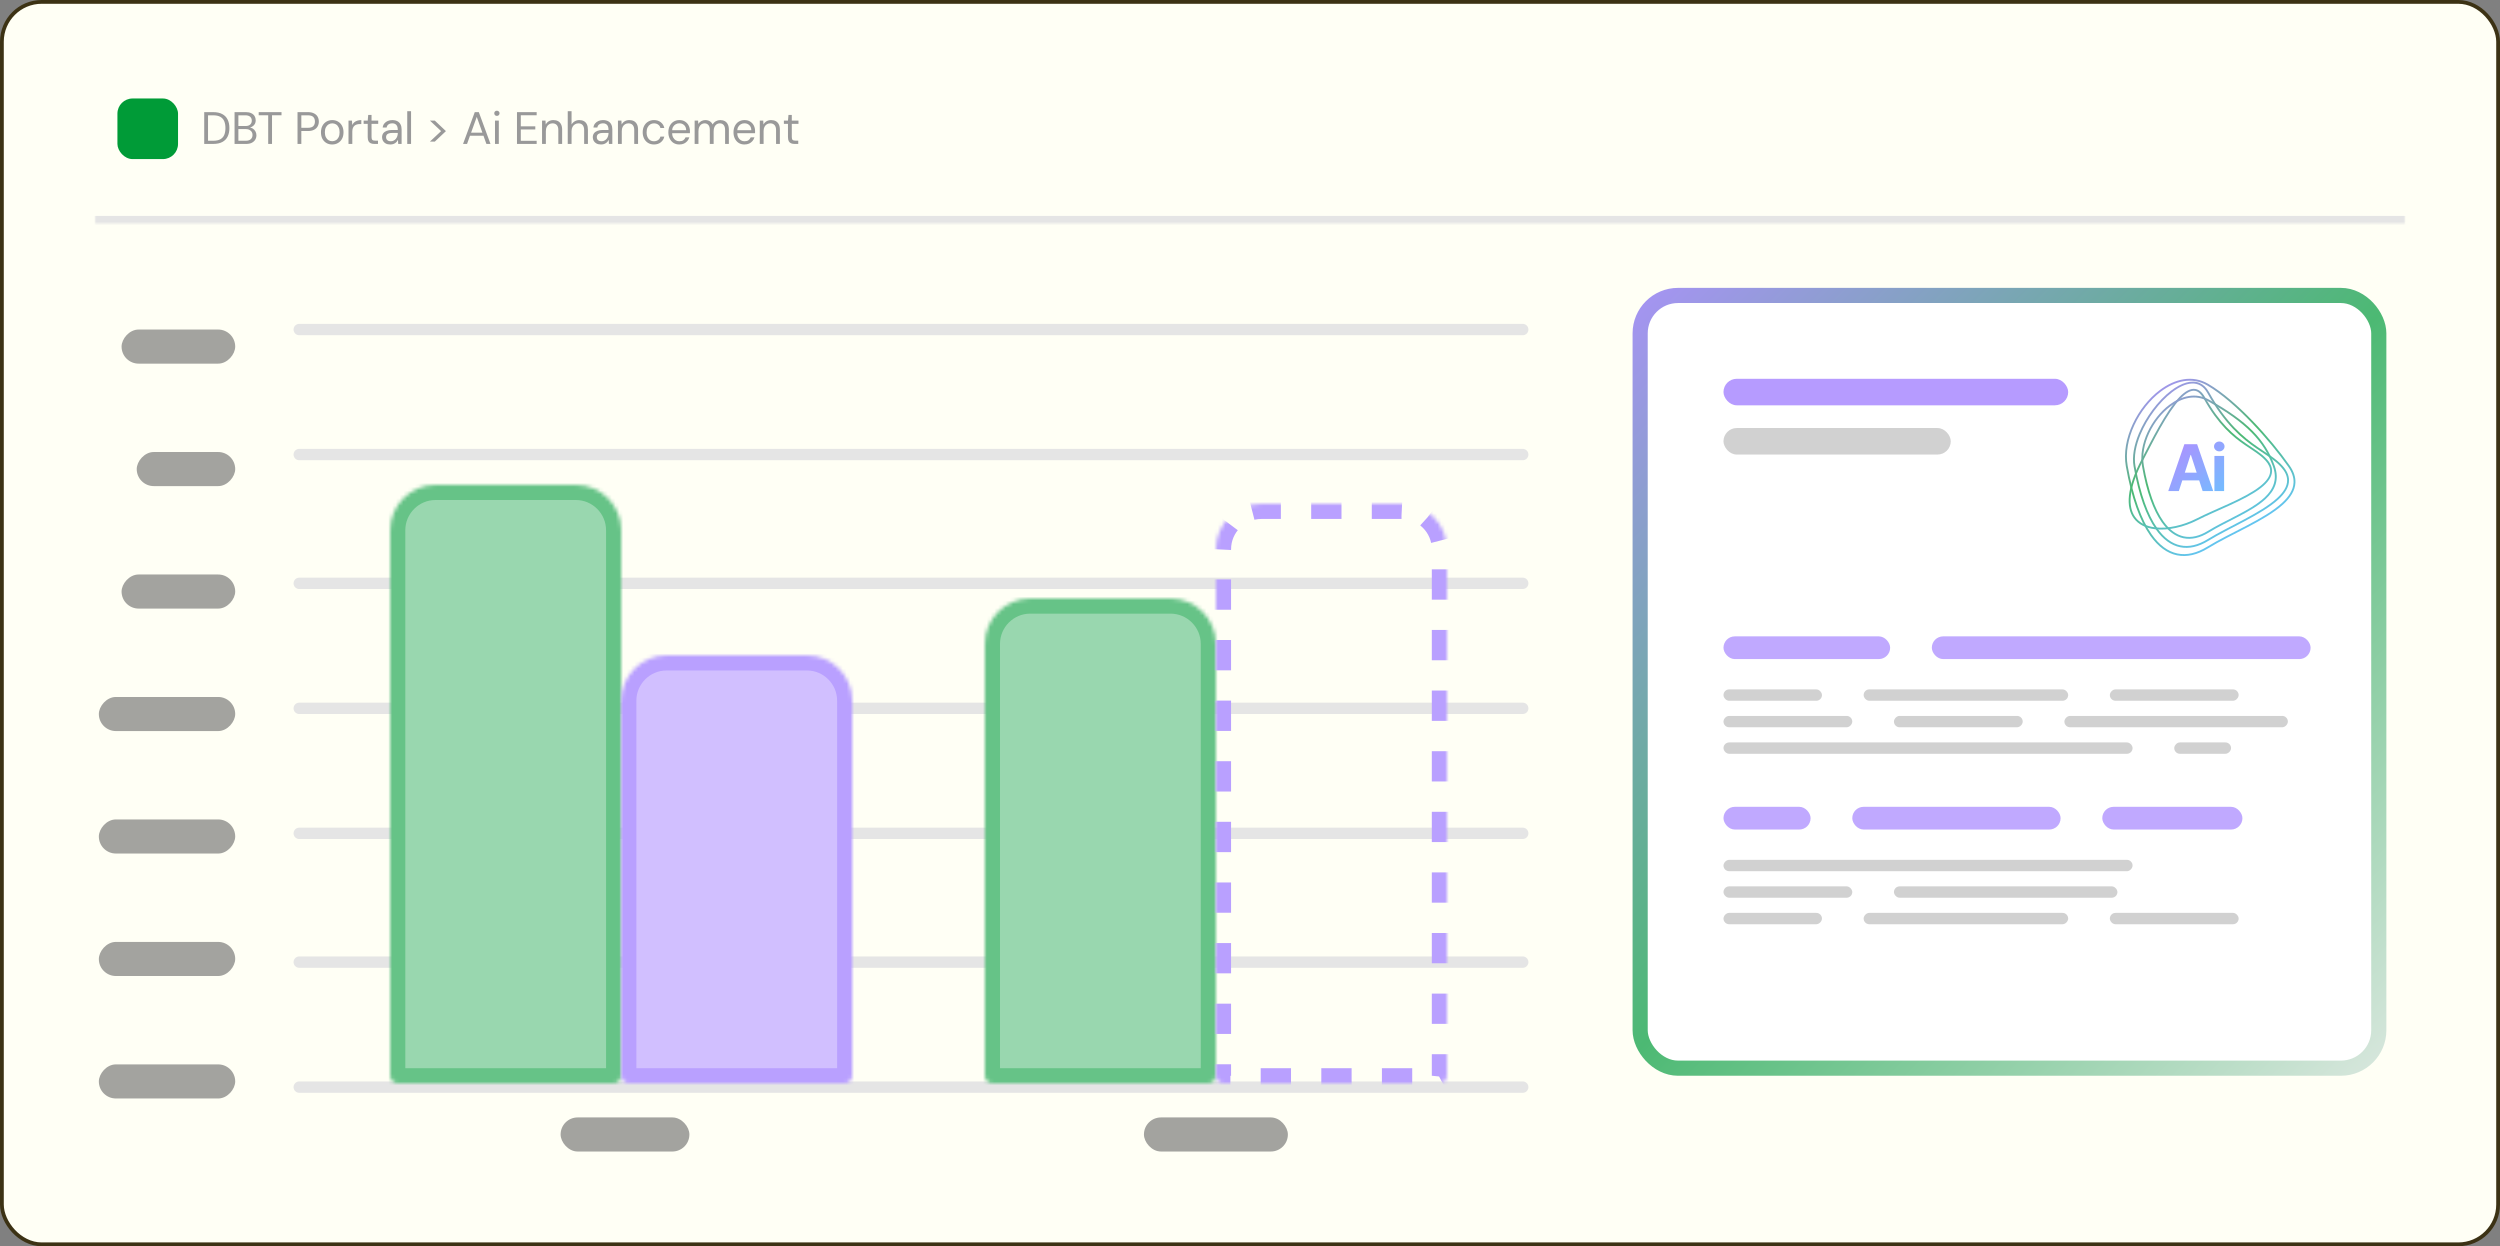 <svg width="660" height="329" viewBox="0 0 660 329" fill="none" xmlns="http://www.w3.org/2000/svg">
<rect x="0" y="0" width="660" height="329" fill="#808080" stroke="none"/>
<rect x="0.5" y="0.5" width="659" height="328" rx="10.5" fill="#FFFFF5"/>
<rect x="0.5" y="0.5" width="659" height="328" rx="10.5" stroke="#3C3214"/>
<mask id="path-2-inside-1_4118_622" fill="white">
<path d="M25 25H635V59H25V25Z"/>
</mask>
<path d="M635 57H25V61H635V57Z" fill="#E5E5E5" mask="url(#path-2-inside-1_4118_622)"/>
<rect x="31" y="26" width="16" height="16" rx="4" fill="#009B37"/>
<path d="M53.912 38V29.6H56.252C57.236 29.6 58.044 29.772 58.676 30.116C59.316 30.452 59.788 30.936 60.092 31.568C60.404 32.192 60.56 32.944 60.56 33.824C60.56 34.688 60.404 35.432 60.092 36.056C59.788 36.68 59.316 37.16 58.676 37.496C58.044 37.832 57.236 38 56.252 38H53.912ZM54.92 37.16H56.228C57.044 37.16 57.692 37.028 58.172 36.764C58.652 36.492 58.996 36.108 59.204 35.612C59.412 35.108 59.516 34.512 59.516 33.824C59.516 33.12 59.412 32.516 59.204 32.012C58.996 31.508 58.652 31.12 58.172 30.848C57.692 30.576 57.044 30.44 56.228 30.44H54.92V37.16ZM61.925 38V29.6H64.877C65.469 29.6 65.957 29.696 66.341 29.888C66.733 30.072 67.025 30.328 67.217 30.656C67.409 30.976 67.505 31.336 67.505 31.736C67.505 32.168 67.409 32.528 67.217 32.816C67.033 33.104 66.789 33.324 66.485 33.476C66.189 33.628 65.873 33.72 65.537 33.752L65.705 33.632C66.065 33.64 66.397 33.736 66.701 33.92C67.005 34.104 67.245 34.352 67.421 34.664C67.605 34.976 67.697 35.324 67.697 35.708C67.697 36.132 67.593 36.52 67.385 36.872C67.177 37.216 66.869 37.492 66.461 37.7C66.061 37.9 65.565 38 64.973 38H61.925ZM62.933 37.16H64.865C65.433 37.16 65.873 37.028 66.185 36.764C66.505 36.492 66.665 36.116 66.665 35.636C66.665 35.164 66.501 34.788 66.173 34.508C65.853 34.22 65.409 34.076 64.841 34.076H62.933V37.16ZM62.933 33.272H64.805C65.349 33.272 65.761 33.144 66.041 32.888C66.329 32.632 66.473 32.284 66.473 31.844C66.473 31.42 66.329 31.08 66.041 30.824C65.761 30.568 65.337 30.44 64.769 30.44H62.933V33.272ZM70.804 38V30.428H68.296V29.6H74.32V30.428H71.812V38H70.804ZM78.545 38V29.6H81.269C81.933 29.6 82.477 29.712 82.901 29.936C83.333 30.152 83.653 30.448 83.861 30.824C84.069 31.2 84.173 31.624 84.173 32.096C84.173 32.56 84.069 32.98 83.861 33.356C83.661 33.732 83.345 34.032 82.913 34.256C82.489 34.48 81.941 34.592 81.269 34.592H79.553V38H78.545ZM79.553 33.74H81.245C81.933 33.74 82.421 33.592 82.709 33.296C82.997 32.992 83.141 32.592 83.141 32.096C83.141 31.576 82.997 31.172 82.709 30.884C82.421 30.588 81.933 30.44 81.245 30.44H79.553V33.74ZM87.698 38.144C87.122 38.144 86.61 38.012 86.162 37.748C85.714 37.484 85.362 37.112 85.106 36.632C84.858 36.144 84.734 35.576 84.734 34.928C84.734 34.272 84.862 33.704 85.118 33.224C85.374 32.744 85.726 32.372 86.174 32.108C86.63 31.836 87.146 31.7 87.722 31.7C88.298 31.7 88.81 31.836 89.258 32.108C89.706 32.372 90.054 32.744 90.302 33.224C90.558 33.704 90.686 34.272 90.686 34.928C90.686 35.576 90.558 36.144 90.302 36.632C90.046 37.112 89.69 37.484 89.234 37.748C88.786 38.012 88.274 38.144 87.698 38.144ZM87.698 37.28C88.058 37.28 88.386 37.192 88.682 37.016C88.978 36.84 89.214 36.576 89.39 36.224C89.566 35.872 89.654 35.44 89.654 34.928C89.654 34.4 89.566 33.964 89.39 33.62C89.222 33.268 88.99 33.004 88.694 32.828C88.398 32.652 88.074 32.564 87.722 32.564C87.37 32.564 87.046 32.652 86.75 32.828C86.454 33.004 86.214 33.268 86.03 33.62C85.854 33.964 85.766 34.4 85.766 34.928C85.766 35.44 85.854 35.872 86.03 36.224C86.206 36.576 86.438 36.84 86.726 37.016C87.022 37.192 87.346 37.28 87.698 37.28ZM92.003 38V31.844H92.915L92.999 32.996C93.135 32.716 93.311 32.48 93.527 32.288C93.751 32.096 94.019 31.952 94.331 31.856C94.643 31.752 94.995 31.7 95.387 31.7V32.756H94.919C94.671 32.756 94.431 32.792 94.199 32.864C93.975 32.928 93.771 33.036 93.587 33.188C93.411 33.332 93.271 33.532 93.167 33.788C93.063 34.044 93.011 34.364 93.011 34.748V38H92.003ZM98.83 38C98.47 38 98.158 37.944 97.894 37.832C97.63 37.72 97.426 37.532 97.282 37.268C97.146 36.996 97.078 36.632 97.078 36.176V32.696H95.998V31.844H97.078L97.21 30.344H98.086V31.844H99.85V32.696H98.086V36.176C98.086 36.552 98.162 36.808 98.314 36.944C98.466 37.072 98.734 37.136 99.118 37.136H99.79V38H98.83ZM103.048 38.144C102.56 38.144 102.152 38.056 101.824 37.88C101.504 37.704 101.264 37.472 101.104 37.184C100.944 36.896 100.864 36.58 100.864 36.236C100.864 35.828 100.968 35.48 101.176 35.192C101.392 34.904 101.692 34.688 102.076 34.544C102.46 34.392 102.912 34.316 103.432 34.316H105.016C105.016 33.924 104.964 33.6 104.86 33.344C104.756 33.08 104.592 32.884 104.368 32.756C104.152 32.62 103.876 32.552 103.54 32.552C103.164 32.552 102.84 32.648 102.568 32.84C102.296 33.024 102.128 33.3 102.064 33.668H101.032C101.08 33.244 101.224 32.888 101.464 32.6C101.704 32.304 102.008 32.08 102.376 31.928C102.744 31.776 103.132 31.7 103.54 31.7C104.1 31.7 104.564 31.804 104.932 32.012C105.3 32.212 105.572 32.496 105.748 32.864C105.932 33.224 106.024 33.652 106.024 34.148V38H105.124L105.064 36.92C104.984 37.088 104.88 37.248 104.752 37.4C104.632 37.544 104.488 37.672 104.32 37.784C104.16 37.896 103.972 37.984 103.756 38.048C103.54 38.112 103.304 38.144 103.048 38.144ZM103.192 37.292C103.464 37.292 103.712 37.232 103.936 37.112C104.168 36.992 104.364 36.832 104.524 36.632C104.684 36.432 104.804 36.208 104.884 35.96C104.972 35.704 105.016 35.44 105.016 35.168V35.096H103.516C103.132 35.096 102.82 35.144 102.58 35.24C102.348 35.328 102.18 35.456 102.076 35.624C101.972 35.792 101.92 35.98 101.92 36.188C101.92 36.412 101.968 36.608 102.064 36.776C102.16 36.936 102.304 37.064 102.496 37.16C102.688 37.248 102.92 37.292 103.192 37.292ZM107.51 38V29.36H108.518V38H107.51ZM113.501 37.376L116.453 34.616L113.501 31.844H114.797L117.725 34.616L114.797 37.376H113.501ZM122.242 38L125.338 29.6H126.406L129.49 38H128.41L125.866 30.86L123.298 38H122.242ZM123.658 35.84L123.946 35.024H127.75L128.038 35.84H123.658ZM130.678 38V31.844H131.686V38H130.678ZM131.182 30.596C130.982 30.596 130.814 30.532 130.678 30.404C130.55 30.268 130.486 30.1 130.486 29.9C130.486 29.7 130.55 29.54 130.678 29.42C130.814 29.292 130.982 29.228 131.182 29.228C131.374 29.228 131.538 29.292 131.674 29.42C131.81 29.54 131.878 29.7 131.878 29.9C131.878 30.1 131.81 30.268 131.674 30.404C131.538 30.532 131.374 30.596 131.182 30.596ZM136.484 38V29.6H141.68V30.428H137.492V33.356H141.32V34.172H137.492V37.172H141.68V38H136.484ZM143.101 38V31.844H144.013L144.073 32.876C144.257 32.508 144.525 32.22 144.877 32.012C145.229 31.804 145.633 31.7 146.089 31.7C146.561 31.7 146.969 31.792 147.313 31.976C147.657 32.16 147.925 32.44 148.117 32.816C148.309 33.184 148.405 33.652 148.405 34.22V38H147.397V34.328C147.397 33.744 147.261 33.304 146.989 33.008C146.717 32.712 146.341 32.564 145.861 32.564C145.541 32.564 145.245 32.644 144.973 32.804C144.709 32.964 144.497 33.196 144.337 33.5C144.185 33.796 144.109 34.164 144.109 34.604V38H143.101ZM149.883 38V29.36H150.891V32.864C151.099 32.504 151.383 32.22 151.743 32.012C152.103 31.804 152.495 31.7 152.919 31.7C153.399 31.7 153.807 31.792 154.143 31.976C154.487 32.16 154.751 32.444 154.935 32.828C155.119 33.204 155.211 33.68 155.211 34.256V38H154.215V34.364C154.215 33.772 154.083 33.324 153.819 33.02C153.555 32.716 153.183 32.564 152.703 32.564C152.375 32.564 152.071 32.648 151.791 32.816C151.519 32.976 151.299 33.212 151.131 33.524C150.971 33.828 150.891 34.204 150.891 34.652V38H149.883ZM158.681 38.144C158.193 38.144 157.785 38.056 157.457 37.88C157.137 37.704 156.897 37.472 156.737 37.184C156.577 36.896 156.497 36.58 156.497 36.236C156.497 35.828 156.601 35.48 156.809 35.192C157.025 34.904 157.325 34.688 157.709 34.544C158.093 34.392 158.545 34.316 159.065 34.316H160.649C160.649 33.924 160.597 33.6 160.493 33.344C160.389 33.08 160.225 32.884 160.001 32.756C159.785 32.62 159.509 32.552 159.173 32.552C158.797 32.552 158.473 32.648 158.201 32.84C157.929 33.024 157.761 33.3 157.697 33.668H156.665C156.713 33.244 156.857 32.888 157.097 32.6C157.337 32.304 157.641 32.08 158.009 31.928C158.377 31.776 158.765 31.7 159.173 31.7C159.733 31.7 160.197 31.804 160.565 32.012C160.933 32.212 161.205 32.496 161.381 32.864C161.565 33.224 161.657 33.652 161.657 34.148V38H160.757L160.697 36.92C160.617 37.088 160.513 37.248 160.385 37.4C160.265 37.544 160.121 37.672 159.953 37.784C159.793 37.896 159.605 37.984 159.389 38.048C159.173 38.112 158.937 38.144 158.681 38.144ZM158.825 37.292C159.097 37.292 159.345 37.232 159.569 37.112C159.801 36.992 159.997 36.832 160.157 36.632C160.317 36.432 160.437 36.208 160.517 35.96C160.605 35.704 160.649 35.44 160.649 35.168V35.096H159.149C158.765 35.096 158.453 35.144 158.213 35.24C157.981 35.328 157.813 35.456 157.709 35.624C157.605 35.792 157.553 35.98 157.553 36.188C157.553 36.412 157.601 36.608 157.697 36.776C157.793 36.936 157.937 37.064 158.129 37.16C158.321 37.248 158.553 37.292 158.825 37.292ZM163.143 38V31.844H164.055L164.115 32.876C164.299 32.508 164.567 32.22 164.919 32.012C165.271 31.804 165.675 31.7 166.131 31.7C166.603 31.7 167.011 31.792 167.355 31.976C167.699 32.16 167.967 32.44 168.159 32.816C168.351 33.184 168.447 33.652 168.447 34.22V38H167.439V34.328C167.439 33.744 167.303 33.304 167.031 33.008C166.759 32.712 166.383 32.564 165.903 32.564C165.583 32.564 165.287 32.644 165.015 32.804C164.751 32.964 164.539 33.196 164.379 33.5C164.227 33.796 164.151 34.164 164.151 34.604V38H163.143ZM172.661 38.144C172.085 38.144 171.569 38.012 171.113 37.748C170.665 37.476 170.313 37.1 170.057 36.62C169.801 36.132 169.673 35.568 169.673 34.928C169.673 34.28 169.801 33.716 170.057 33.236C170.313 32.756 170.665 32.38 171.113 32.108C171.569 31.836 172.085 31.7 172.661 31.7C173.373 31.7 173.969 31.892 174.449 32.276C174.937 32.652 175.245 33.156 175.373 33.788H174.341C174.261 33.404 174.061 33.104 173.741 32.888C173.429 32.672 173.065 32.564 172.649 32.564C172.289 32.564 171.961 32.656 171.665 32.84C171.377 33.016 171.145 33.28 170.969 33.632C170.793 33.976 170.705 34.408 170.705 34.928C170.705 35.312 170.753 35.652 170.849 35.948C170.953 36.244 171.093 36.492 171.269 36.692C171.445 36.892 171.649 37.044 171.881 37.148C172.121 37.244 172.377 37.292 172.649 37.292C172.929 37.292 173.185 37.244 173.417 37.148C173.657 37.052 173.857 36.912 174.017 36.728C174.177 36.544 174.285 36.324 174.341 36.068H175.373C175.245 36.684 174.937 37.184 174.449 37.568C173.969 37.952 173.373 38.144 172.661 38.144ZM179.336 38.144C178.776 38.144 178.276 38.012 177.836 37.748C177.404 37.476 177.064 37.1 176.816 36.62C176.568 36.132 176.444 35.568 176.444 34.928C176.444 34.28 176.568 33.716 176.816 33.236C177.064 32.748 177.404 32.372 177.836 32.108C178.276 31.836 178.784 31.7 179.36 31.7C179.96 31.7 180.464 31.836 180.872 32.108C181.288 32.372 181.604 32.724 181.82 33.164C182.036 33.604 182.144 34.084 182.144 34.604C182.144 34.684 182.144 34.768 182.144 34.856C182.144 34.944 182.14 35.044 182.132 35.156H177.2V34.376H181.148C181.132 33.792 180.952 33.344 180.608 33.032C180.272 32.712 179.848 32.552 179.336 32.552C179 32.552 178.688 32.632 178.4 32.792C178.112 32.952 177.876 33.188 177.692 33.5C177.516 33.804 177.428 34.188 177.428 34.652V34.988C177.428 35.492 177.516 35.916 177.692 36.26C177.876 36.604 178.112 36.864 178.4 37.04C178.688 37.208 179 37.292 179.336 37.292C179.776 37.292 180.128 37.204 180.392 37.028C180.656 36.844 180.852 36.588 180.98 36.26H181.976C181.872 36.62 181.7 36.944 181.46 37.232C181.228 37.512 180.932 37.736 180.572 37.904C180.22 38.064 179.808 38.144 179.336 38.144ZM183.385 38V31.844H184.297L184.357 32.708C184.549 32.396 184.805 32.152 185.125 31.976C185.453 31.792 185.805 31.7 186.181 31.7C186.493 31.7 186.773 31.744 187.021 31.832C187.269 31.912 187.485 32.04 187.669 32.216C187.861 32.384 188.017 32.6 188.137 32.864C188.345 32.488 188.629 32.2 188.989 32C189.349 31.8 189.733 31.7 190.141 31.7C190.605 31.7 191.005 31.792 191.341 31.976C191.685 32.16 191.949 32.44 192.133 32.816C192.325 33.192 192.421 33.664 192.421 34.232V38H191.425V34.34C191.425 33.748 191.301 33.304 191.053 33.008C190.805 32.712 190.457 32.564 190.009 32.564C189.713 32.564 189.441 32.644 189.193 32.804C188.953 32.964 188.761 33.2 188.617 33.512C188.473 33.816 188.401 34.188 188.401 34.628V38H187.393V34.34C187.393 33.748 187.269 33.304 187.021 33.008C186.773 32.712 186.433 32.564 186.001 32.564C185.705 32.564 185.433 32.644 185.185 32.804C184.945 32.964 184.753 33.2 184.609 33.512C184.465 33.816 184.393 34.188 184.393 34.628V38H183.385ZM196.534 38.144C195.974 38.144 195.474 38.012 195.034 37.748C194.602 37.476 194.262 37.1 194.014 36.62C193.766 36.132 193.642 35.568 193.642 34.928C193.642 34.28 193.766 33.716 194.014 33.236C194.262 32.748 194.602 32.372 195.034 32.108C195.474 31.836 195.982 31.7 196.558 31.7C197.158 31.7 197.662 31.836 198.07 32.108C198.486 32.372 198.802 32.724 199.018 33.164C199.234 33.604 199.342 34.084 199.342 34.604C199.342 34.684 199.342 34.768 199.342 34.856C199.342 34.944 199.338 35.044 199.33 35.156H194.398V34.376H198.346C198.33 33.792 198.15 33.344 197.806 33.032C197.47 32.712 197.046 32.552 196.534 32.552C196.198 32.552 195.886 32.632 195.598 32.792C195.31 32.952 195.074 33.188 194.89 33.5C194.714 33.804 194.626 34.188 194.626 34.652V34.988C194.626 35.492 194.714 35.916 194.89 36.26C195.074 36.604 195.31 36.864 195.598 37.04C195.886 37.208 196.198 37.292 196.534 37.292C196.974 37.292 197.326 37.204 197.59 37.028C197.854 36.844 198.05 36.588 198.178 36.26H199.174C199.07 36.62 198.898 36.944 198.658 37.232C198.426 37.512 198.13 37.736 197.77 37.904C197.418 38.064 197.006 38.144 196.534 38.144ZM200.582 38V31.844H201.494L201.554 32.876C201.738 32.508 202.006 32.22 202.358 32.012C202.71 31.804 203.114 31.7 203.57 31.7C204.042 31.7 204.45 31.792 204.794 31.976C205.138 32.16 205.406 32.44 205.598 32.816C205.79 33.184 205.886 33.652 205.886 34.22V38H204.878V34.328C204.878 33.744 204.742 33.304 204.47 33.008C204.198 32.712 203.822 32.564 203.342 32.564C203.022 32.564 202.726 32.644 202.454 32.804C202.19 32.964 201.978 33.196 201.818 33.5C201.666 33.796 201.59 34.164 201.59 34.604V38H200.582ZM209.777 38C209.417 38 209.105 37.944 208.841 37.832C208.577 37.72 208.373 37.532 208.229 37.268C208.093 36.996 208.025 36.632 208.025 36.176V32.696H206.945V31.844H208.025L208.157 30.344H209.033V31.844H210.797V32.696H209.033V36.176C209.033 36.552 209.109 36.808 209.261 36.944C209.413 37.072 209.681 37.136 210.065 37.136H210.737V38H209.777Z" fill="#999999"/>
<rect opacity="0.6" width="36" height="9" rx="4.5" transform="matrix(1 0 0 -1 26.095 290)" fill="#666666"/>
<rect opacity="0.6" width="36" height="9" rx="4.5" transform="matrix(1 0 0 -1 26.095 257.667)" fill="#666666"/>
<rect opacity="0.6" width="36" height="9" rx="4.5" transform="matrix(1 0 0 -1 26.095 225.333)" fill="#666666"/>
<rect opacity="0.6" width="36" height="9" rx="4.5" transform="matrix(1 0 0 -1 26.095 193)" fill="#666666"/>
<rect opacity="0.6" width="30" height="9" rx="4.5" transform="matrix(1 0 0 -1 32.095 160.667)" fill="#666666"/>
<rect opacity="0.6" width="26" height="9" rx="4.5" transform="matrix(1 0 0 -1 36.095 128.333)" fill="#666666"/>
<rect opacity="0.6" width="30" height="9" rx="4.5" transform="matrix(1 0 0 -1 32.095 96)" fill="#666666"/>
<path d="M79 87L402 87" stroke="#E5E5E5" stroke-width="3" stroke-linecap="round"/>
<path d="M79 120L402 120" stroke="#E5E5E5" stroke-width="3" stroke-linecap="round"/>
<path d="M79 154L402 154" stroke="#E5E5E5" stroke-width="3" stroke-linecap="round"/>
<path d="M79 187L402 187" stroke="#E5E5E5" stroke-width="3" stroke-linecap="round"/>
<path d="M79 220L402 220" stroke="#E5E5E5" stroke-width="3" stroke-linecap="round"/>
<path d="M79 254L402 254" stroke="#E5E5E5" stroke-width="3" stroke-linecap="round"/>
<path d="M79 287L402 287" stroke="#E5E5E5" stroke-width="3" stroke-linecap="round"/>
<rect opacity="0.6" x="148" y="295" width="34" height="9" rx="4.5" fill="#666666"/>
<rect opacity="0.6" x="302" y="295" width="38" height="9" rx="4.5" fill="#666666"/>
<mask id="path-22-inside-2_4118_622" fill="white">
<path d="M103 140C103 133.373 108.373 128 115 128H152C158.627 128 164 133.373 164 140V284C164 285.105 163.105 286 162 286H105C103.895 286 103 285.105 103 284V140Z"/>
</mask>
<path d="M103 140C103 133.373 108.373 128 115 128H152C158.627 128 164 133.373 164 140V284C164 285.105 163.105 286 162 286H105C103.895 286 103 285.105 103 284V140Z" fill="#99D7AF" stroke="#66C387" stroke-width="8" mask="url(#path-22-inside-2_4118_622)"/>
<mask id="path-23-inside-3_4118_622" fill="white">
<path d="M164 185C164 178.373 169.373 173 176 173H213C219.627 173 225 178.373 225 185V284C225 285.105 224.105 286 223 286H166C164.895 286 164 285.105 164 284V185Z"/>
</mask>
<path d="M164 185C164 178.373 169.373 173 176 173H213C219.627 173 225 178.373 225 185V284C225 285.105 224.105 286 223 286H166C164.895 286 164 285.105 164 284V185Z" fill="#D1BFFF" stroke="#B9A0FF" stroke-width="8" mask="url(#path-23-inside-3_4118_622)"/>
<mask id="path-24-inside-4_4118_622" fill="white">
<path d="M260 170C260 163.373 265.373 158 272 158H309C315.627 158 321 163.373 321 170V284C321 285.105 320.105 286 319 286H262C260.895 286 260 285.105 260 284V170Z"/>
</mask>
<path d="M260 170C260 163.373 265.373 158 272 158H309C315.627 158 321 163.373 321 170V284C321 285.105 320.105 286 319 286H262C260.895 286 260 285.105 260 284V170Z" fill="#99D7AF" stroke="#66C387" stroke-width="8" mask="url(#path-24-inside-4_4118_622)"/>
<mask id="path-25-inside-5_4118_622" fill="white">
<path d="M321 145C321 138.373 326.373 133 333 133H370C376.627 133 382 138.373 382 145V284C382 285.105 381.105 286 380 286H323C321.895 286 321 285.105 321 284V145Z"/>
</mask>
<path d="M321 145C321 138.373 326.373 133 333 133H370C376.627 133 382 138.373 382 145V284C382 285.105 381.105 286 380 286H323C321.895 286 321 285.105 321 284V145Z" stroke="#B9A0FF" stroke-width="8" stroke-dasharray="8 8" mask="url(#path-25-inside-5_4118_622)"/>
<rect x="433" y="78" width="195" height="204" rx="10" fill="white"/>
<rect x="433" y="78" width="195" height="204" rx="10" stroke="url(#paint0_linear_4118_622)" stroke-width="4"/>
<g opacity="0.9">
<rect x="455" y="100" width="91" height="7" rx="3.5" fill="#AE90FF"/>
<rect x="455" y="113" width="60" height="7" rx="3.5" fill="#CCCCCC"/>
</g>
<path fill-rule="evenodd" clip-rule="evenodd" d="M576.128 126.822L575.214 129.646H572.42L576.674 117.267H580.037L584.29 129.646H581.496L580.582 126.822H576.128ZM579.921 124.782L578.403 120.096H578.307L576.79 124.782H579.921ZM584.604 129.646V120.362H587.167V129.646H584.604ZM585.892 119.163C585.51 119.163 585.183 119.036 584.911 118.781C584.638 118.526 584.502 118.22 584.502 117.862C584.502 117.504 584.639 117.198 584.911 116.944C585.184 116.689 585.51 116.562 585.89 116.562C586.273 116.562 586.6 116.689 586.871 116.944C587.142 117.198 587.278 117.505 587.278 117.862C587.278 118.22 587.142 118.526 586.871 118.781C586.6 119.036 586.273 119.163 585.892 119.163Z" fill="url(#paint1_linear_4118_622)"/>
<path fill-rule="evenodd" clip-rule="evenodd" d="M582.989 101.341C590.485 105.728 599.581 115.917 604.468 122.893C605.593 124.499 606.051 125.998 605.995 127.406C605.913 129.508 604.678 131.418 602.734 133.189C598.006 137.497 589.048 141.007 582.993 144.73C580.102 146.509 577.311 147.146 574.723 146.605C572.137 146.066 569.746 144.349 567.658 141.386C564.916 137.494 562.689 131.436 561.216 123.081C559.967 115.992 564.286 107.404 570.179 102.976C574.147 99.996 578.818 98.9 582.989 101.341ZM582.738 101.773C578.745 99.436 574.277 100.523 570.478 103.376C564.724 107.699 560.487 116.074 561.707 122.994C563.164 131.255 565.354 137.249 568.065 141.097C570.066 143.938 572.346 145.599 574.825 146.116C577.301 146.633 579.967 146.006 582.733 144.304C588.764 140.596 597.69 137.109 602.399 132.819C604.23 131.151 605.42 129.366 605.498 127.386C605.55 126.073 605.11 124.679 604.061 123.181C599.208 116.253 590.181 106.129 582.738 101.773Z" fill="url(#paint2_linear_4118_622)"/>
<path fill-rule="evenodd" clip-rule="evenodd" d="M583.139 103.467C587.774 111.773 592.273 115.434 596.043 118.024C598.589 119.772 600.805 121.043 602.515 122.901C603.729 124.22 604.271 125.492 604.301 126.714C604.346 128.535 603.246 130.265 601.439 131.908C597.069 135.88 588.545 139.388 583.052 142.766C580.424 144.383 577.887 144.961 575.535 144.469C573.185 143.979 571.011 142.42 569.112 139.726C566.625 136.195 564.603 130.697 563.267 123.115C562.811 120.532 563.397 117.498 564.635 114.512C566.48 110.064 569.766 105.721 573.14 103.146C575.825 101.096 578.576 100.176 580.72 101.117C581.654 101.526 582.48 102.286 583.139 103.467ZM582.705 103.711C580.691 100.103 577.013 100.817 573.442 103.544C570.129 106.072 566.906 110.338 565.095 114.704C563.897 117.594 563.316 120.528 563.757 123.028C565.077 130.516 567.062 135.95 569.519 139.437C571.331 142.008 573.394 143.512 575.636 143.98C577.877 144.448 580.289 143.879 582.792 142.34C588.261 138.977 596.754 135.493 601.104 131.537C602.785 130.009 603.845 128.42 603.803 126.726C603.776 125.606 603.262 124.449 602.149 123.241C600.462 121.407 598.273 120.161 595.762 118.436C591.947 115.816 587.393 112.115 582.705 103.711Z" fill="url(#paint3_linear_4118_622)"/>
<path fill-rule="evenodd" clip-rule="evenodd" d="M582.13 104.883C586.022 111.858 589.799 114.932 592.966 117.107C595.109 118.579 596.973 119.649 598.414 121.213C599.448 122.337 599.865 123.419 599.821 124.454C599.756 125.983 598.663 127.433 596.942 128.787C592.802 132.048 585.01 134.825 580.188 137.304C576.547 139.175 572.311 140.14 568.854 139.712C566.505 139.422 564.514 138.488 563.285 136.782C562.264 135.363 561.765 133.403 562.047 130.813C562.323 128.276 563.352 125.121 565.374 121.267C567.901 116.45 571.706 108.649 575.296 104.887C576.8 103.311 578.285 102.447 579.619 102.696C580.522 102.864 581.378 103.536 582.13 104.883ZM581.695 105.127C581.039 103.95 580.317 103.335 579.528 103.187C578.945 103.078 578.334 103.228 577.704 103.569C577.036 103.93 576.351 104.504 575.656 105.232C572.092 108.968 568.324 116.718 565.815 121.5C563.83 125.283 562.813 128.377 562.542 130.867C562.276 133.305 562.728 135.153 563.689 136.489C564.84 138.088 566.714 138.944 568.915 139.216C572.284 139.633 576.411 138.683 579.961 136.859C584.759 134.393 592.516 131.638 596.635 128.394C598.218 127.147 599.263 125.84 599.323 124.432C599.362 123.51 598.969 122.554 598.048 121.553C596.631 120.014 594.792 118.968 592.684 117.52C589.474 115.315 585.641 112.2 581.695 105.127Z" fill="url(#paint4_linear_4118_622)"/>
<path fill-rule="evenodd" clip-rule="evenodd" d="M583.131 105.476C593.442 111.263 598.048 116.13 600.514 122.944C601.857 126.653 600.624 129.432 598.117 131.76C594.459 135.154 588.03 137.569 583.139 140.577C580.794 142.019 578.53 142.534 576.431 142.096C574.334 141.658 572.393 140.267 570.7 137.864C568.484 134.719 566.684 129.824 565.493 123.073C564.482 117.335 567.944 110.438 572.708 106.866C575.921 104.457 579.715 103.559 583.131 105.476ZM582.888 105.913C579.648 104.094 576.053 104.982 573.007 107.266C568.383 110.733 565.002 117.418 565.984 122.985C567.158 129.643 568.922 134.475 571.106 137.575C572.713 139.856 574.543 141.191 576.532 141.606C578.52 142.021 580.659 141.516 582.879 140.15C586.939 137.654 592.066 135.571 595.771 132.989C599.378 130.475 601.629 127.487 600.046 123.114C597.615 116.397 593.054 111.618 582.888 105.913Z" fill="url(#paint5_linear_4118_622)"/>
<g opacity="0.9">
<rect x="455" y="168" width="44" height="6" rx="3" fill="#B9A0FF"/>
<rect x="510" y="168" width="100" height="6" rx="3" fill="#B9A0FF"/>
<rect x="455" y="182" width="26" height="3" rx="1.5" fill="#CCCCCC"/>
<rect x="492" y="182" width="54" height="3" rx="1.5" fill="#CCCCCC"/>
<rect width="34" height="3" rx="1.5" transform="matrix(1 0 0 -1 557 185)" fill="#CCCCCC"/>
<rect width="34" height="3" rx="1.5" transform="matrix(1 0 0 -1 455 192)" fill="#CCCCCC"/>
<rect width="34" height="3" rx="1.5" transform="matrix(1 0 0 -1 500 192)" fill="#CCCCCC"/>
<rect width="59" height="3" rx="1.5" transform="matrix(1 0 0 -1 545 192)" fill="#CCCCCC"/>
<rect x="455" y="196" width="108" height="3" rx="1.5" fill="#CCCCCC"/>
<rect width="15" height="3" rx="1.5" transform="matrix(1 0 0 -1 574 199)" fill="#CCCCCC"/>
</g>
<g opacity="0.9">
<rect x="455" y="213" width="23" height="6" rx="3" fill="#B9A0FF"/>
<rect x="489" y="213" width="55" height="6" rx="3" fill="#B9A0FF"/>
<rect x="555" y="213" width="37" height="6" rx="3" fill="#B9A0FF"/>
<rect width="26" height="3" rx="1.5" transform="matrix(1 0 0 -1 455 244)" fill="#CCCCCC"/>
<rect width="54" height="3" rx="1.5" transform="matrix(1 0 0 -1 492 244)" fill="#CCCCCC"/>
<rect x="557" y="241" width="34" height="3" rx="1.5" fill="#CCCCCC"/>
<rect x="455" y="234" width="34" height="3" rx="1.5" fill="#CCCCCC"/>
<rect x="500" y="234" width="59" height="3" rx="1.5" fill="#CCCCCC"/>
<rect width="108" height="3" rx="1.5" transform="matrix(1 0 0 -1 455 230)" fill="#CCCCCC"/>
</g>
<defs>
<linearGradient id="paint0_linear_4118_622" x1="422.31" y1="68.279" x2="647.866" y2="295.605" gradientUnits="userSpaceOnUse">
<stop stop-color="#AE90FF"/>
<stop offset="0.485" stop-color="#4CB973"/>
<stop offset="1" stop-color="#EEEEEE"/>
</linearGradient>
<linearGradient id="paint1_linear_4118_622" x1="574.388" y1="116.942" x2="589.595" y2="132.877" gradientUnits="userSpaceOnUse">
<stop stop-color="#AE90FF"/>
<stop offset="1" stop-color="#66C6FF"/>
</linearGradient>
<linearGradient id="paint2_linear_4118_622" x1="571.301" y1="97.699" x2="595.159" y2="141.116" gradientUnits="userSpaceOnUse">
<stop stop-color="#AE90FF"/>
<stop offset="0.5" stop-color="#4CB973"/>
<stop offset="1" stop-color="#66C6FF"/>
</linearGradient>
<linearGradient id="paint3_linear_4118_622" x1="571.301" y1="97.7" x2="595.159" y2="141.117" gradientUnits="userSpaceOnUse">
<stop stop-color="#AE90FF"/>
<stop offset="0.5" stop-color="#4CB973"/>
<stop offset="1" stop-color="#66C6FF"/>
</linearGradient>
<linearGradient id="paint4_linear_4118_622" x1="570.166" y1="96.072" x2="594.024" y2="139.489" gradientUnits="userSpaceOnUse">
<stop stop-color="#AE90FF"/>
<stop offset="0.5" stop-color="#4CB973"/>
<stop offset="1" stop-color="#66C6FF"/>
</linearGradient>
<linearGradient id="paint5_linear_4118_622" x1="571.302" y1="97.7" x2="595.159" y2="141.116" gradientUnits="userSpaceOnUse">
<stop stop-color="#AE90FF"/>
<stop offset="0.5" stop-color="#4CB973"/>
<stop offset="1" stop-color="#66C6FF"/>
</linearGradient>
</defs>
</svg>
